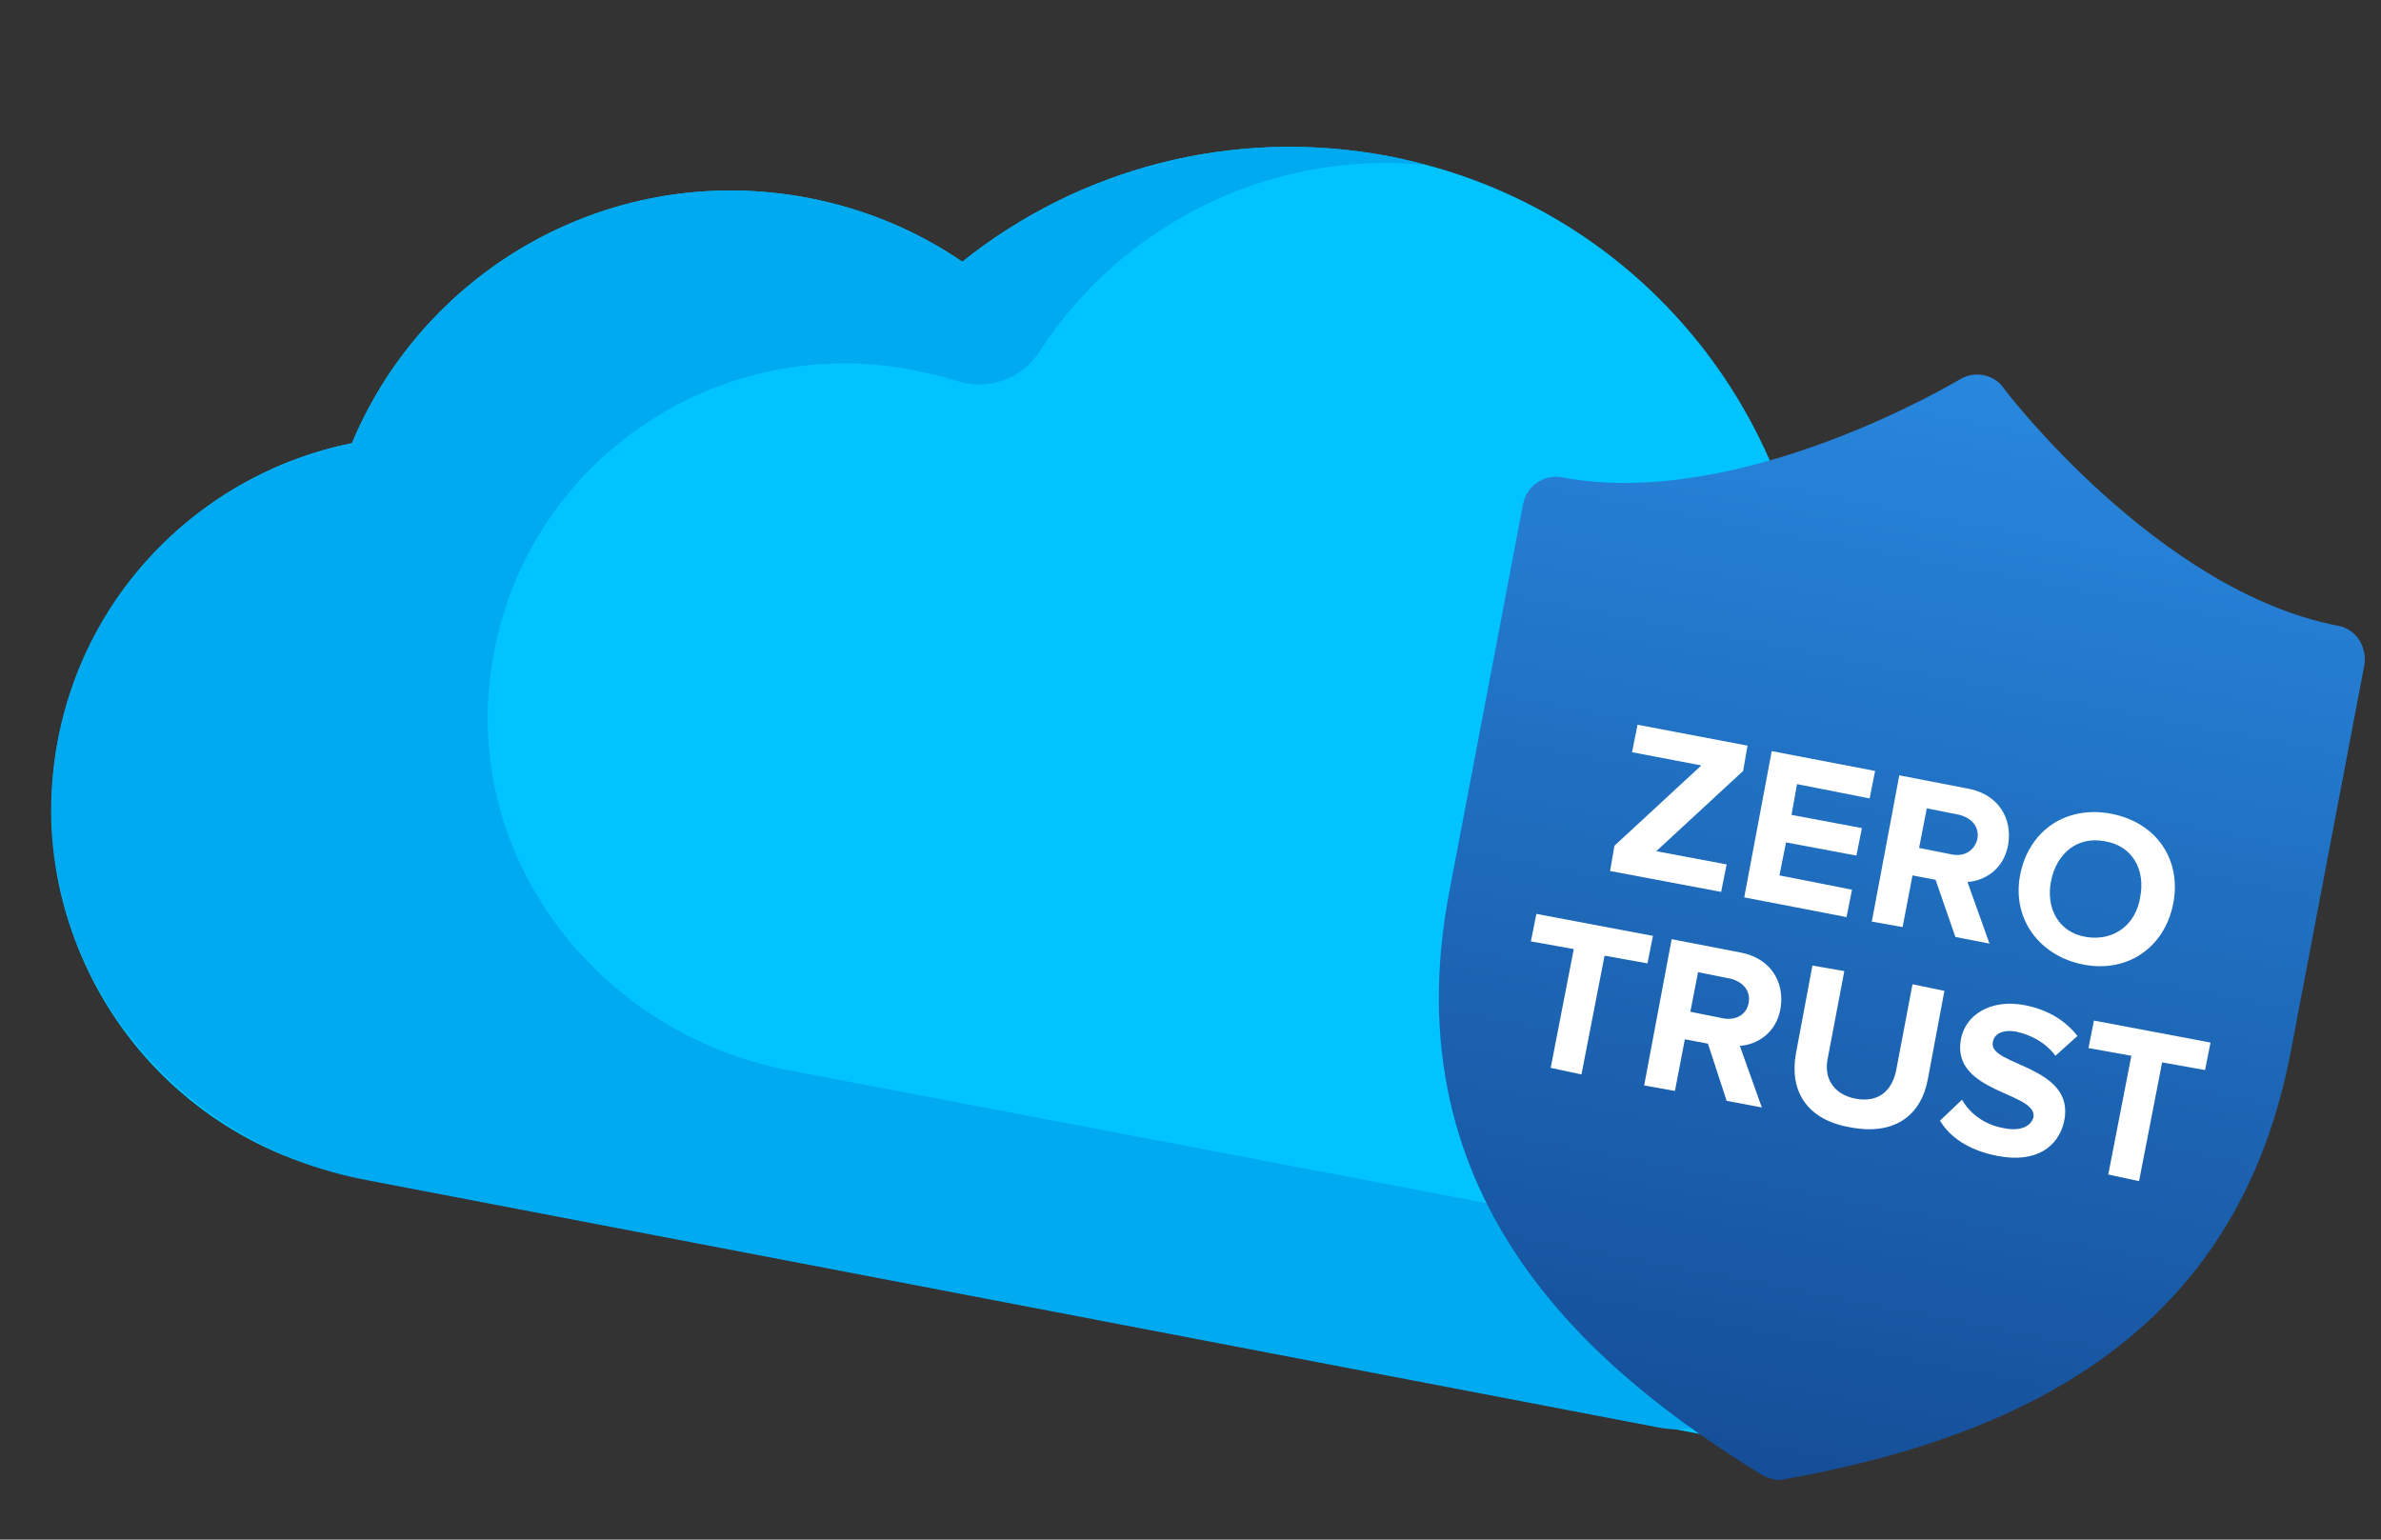 <?xml version="1.0" encoding="utf-8"?>
<!-- Generator: Adobe Illustrator 27.3.1, SVG Export Plug-In . SVG Version: 6.00 Build 0)  -->
<svg version="1.1" id="Layer_1" xmlns="http://www.w3.org/2000/svg" xmlns:xlink="http://www.w3.org/1999/xlink" x="0px" y="0px"
	 viewBox="0 0 216.5 140" style="enable-background:new 0 0 216.5 140;" xml:space="preserve">
<rect x="0" y="0" width="216.5" height="140" fill="#333333" stroke="none"/>
<style type="text/css">
	.st0{fill:#00C3FF;}
	.st1{fill:#00AAF0;}
	.st2{fill:url(#SVGID_1_);}
	.st3{fill:#FFFFFF;}
</style>
<g>
	<path class="st0" d="M172,64.5c-2.4-0.5-4.8-0.7-7.2-0.6c1.5-23.6-14.7-45.2-38.6-49.7C112,11.5,98,15.4,87.5,23.8
		c-4.1-2.8-8.8-4.8-14-5.8C55.8,14.6,38.7,24.3,32,40.3c-13.1,2.6-24,13-26.7,26.9c-3.5,18.5,8.5,36.2,27,39.8l127,24.3
		c18.5,3.5,36.2-8.5,39.8-27S190.5,68.1,172,64.5z"/>
	<path class="st1" d="M154.1,113L71.6,97.3C54.7,94,42.4,78.5,44.6,61.4c2.3-18.7,19.9-31.2,38.2-27.8c1.4,0.3,2.8,0.6,4.1,1
		c2.8,1,6-0.1,7.6-2.6c7.4-11.5,20.9-18.4,35.1-17c-1.1-0.3-2.2-0.6-3.3-0.8C112,11.5,98,15.4,87.5,23.8c-4.1-2.8-8.8-4.8-14-5.8
		C55.8,14.6,38.7,24.3,32,40.3C17.8,43.2,6.3,54.9,4.8,70.5C3.1,88.2,15.8,104,33.3,107.3l117.5,22.5c4.6,0.9,9.1-2.1,10-6.8l0,0
		C161.7,118.4,158.7,114,154.1,113L154.1,113L154.1,113z"/>
</g>
<g>
	
		<linearGradient id="SVGID_1_" gradientUnits="userSpaceOnUse" x1="175.973" y1="132.272" x2="175.973" y2="326.847" gradientTransform="matrix(0.982 0.188 -0.188 0.982 44.666 -193.246)">
		<stop  offset="9.000000e-02" style="stop-color:#31A2FF"/>
		<stop  offset="0.89" style="stop-color:#144B94"/>
	</linearGradient>
	<path class="st2" d="M212.6,56.9c-16.3-3.1-30.3-21.4-30.4-21.6c-0.9-1.3-2.7-1.6-4-0.8c-0.2,0.1-19.9,12-36.2,8.9
		c-1.6-0.3-3.2,0.8-3.5,2.4l-6.7,35.2c-5.5,28.5,13.6,44,28.4,53.1c0.3,0.2,0.7,0.3,1,0.4c0.3,0.1,0.7,0.1,1.1,0
		c24-4.3,41.4-14.8,46-38.9l6.7-35.2C215.2,58.7,214.2,57.2,212.6,56.9C212.5,56.8,212.6,56.9,212.6,56.9z"/>
	<g>
		<path class="st3" d="M146.4,79.2l0.4-2.3l7.9-7.3l-6.3-1.2l0.5-2.5l10,1.9l-0.4,2.3l-7.9,7.3l6.4,1.2l-0.5,2.5L146.4,79.2
			L146.4,79.2z"/>
		<path class="st3" d="M158.6,81.6l2.5-13.3l9.4,1.8l-0.5,2.5l-6.6-1.3l-0.5,2.8l6.4,1.2l-0.5,2.5l-6.4-1.2l-0.6,3l6.6,1.3l-0.5,2.5
			C168,83.4,158.6,81.6,158.6,81.6z"/>
		<path class="st3" d="M177.8,85.2L176,80l-2.1-0.4l-0.9,4.7l-2.8-0.5l2.5-13.3l6.2,1.2c2.8,0.5,4.1,2.7,3.7,5.1
			c-0.4,2.3-2.2,3.3-3.7,3.4l2,5.6L177.8,85.2L177.8,85.2z M179.8,76.3c0.2-1.1-0.5-1.9-1.6-2.2l-3-0.6l-0.7,3.6l3,0.6
			C178.6,77.9,179.5,77.4,179.8,76.3L179.8,76.3z"/>
		<path class="st3" d="M183.7,79.5c0.8-4,4.2-6.3,8.3-5.5s6.4,4.2,5.6,8.2s-4.2,6.3-8.2,5.5S182.9,83.5,183.7,79.5z M194.6,81.6
			c0.5-2.5-0.7-4.7-3.2-5.1c-2.5-0.5-4.4,1.1-4.9,3.6c-0.5,2.5,0.7,4.7,3.2,5.1C192.2,85.6,194.2,84.1,194.6,81.6z"/>
		<path class="st3" d="M141,97.1l2.1-10.8l-3.9-0.7l0.5-2.5l10.6,2l-0.5,2.5l-3.9-0.7l-2.1,10.8L141,97.1L141,97.1z"/>
		<path class="st3" d="M157,100.1l-1.7-5.2l-2.1-0.4l-0.9,4.7l-2.8-0.5l2.5-13.3l6.2,1.2c2.8,0.5,4.1,2.7,3.7,5.1
			c-0.4,2.3-2.2,3.3-3.7,3.4l2,5.6L157,100.1L157,100.1z M159,91.2c0.2-1.1-0.5-1.9-1.6-2.2l-3-0.6l-0.7,3.6l3,0.6
			C157.8,92.8,158.8,92.3,159,91.2L159,91.2z"/>
		<path class="st3" d="M163.3,95.8l1.5-8l2.9,0.5l-1.5,7.9c-0.4,1.8,0.5,3.3,2.5,3.7c2.1,0.4,3.3-0.7,3.7-2.5l1.5-7.9l2.9,0.6
			l-1.5,8c-0.6,3.3-3,5.2-7.1,4.4C164.2,101.8,162.7,99.1,163.3,95.8z"/>
		<path class="st3" d="M176.4,101.9l2-1.9c0.7,1.2,2,2.3,3.9,2.6c1.6,0.3,2.4-0.3,2.6-1c0.4-2.3-7.5-2.2-6.6-7.1
			c0.4-2.2,2.7-3.7,5.8-3.1c2.1,0.4,3.7,1.4,4.8,2.8l-2,1.8c-0.9-1.2-2.2-1.9-3.6-2.2c-1.2-0.2-2,0.2-2.1,1
			c-0.4,2.1,7.5,2.1,6.5,7.1c-0.5,2.4-2.6,3.9-6.1,3.2C179,104.6,177.3,103.4,176.4,101.9L176.4,101.9z"/>
		<path class="st3" d="M191.7,106.8l2.1-10.8l-3.9-0.7l0.5-2.5l10.6,2l-0.5,2.5l-3.9-0.7l-2.1,10.8L191.7,106.8L191.7,106.8z"/>
	</g>
</g>
</svg>

